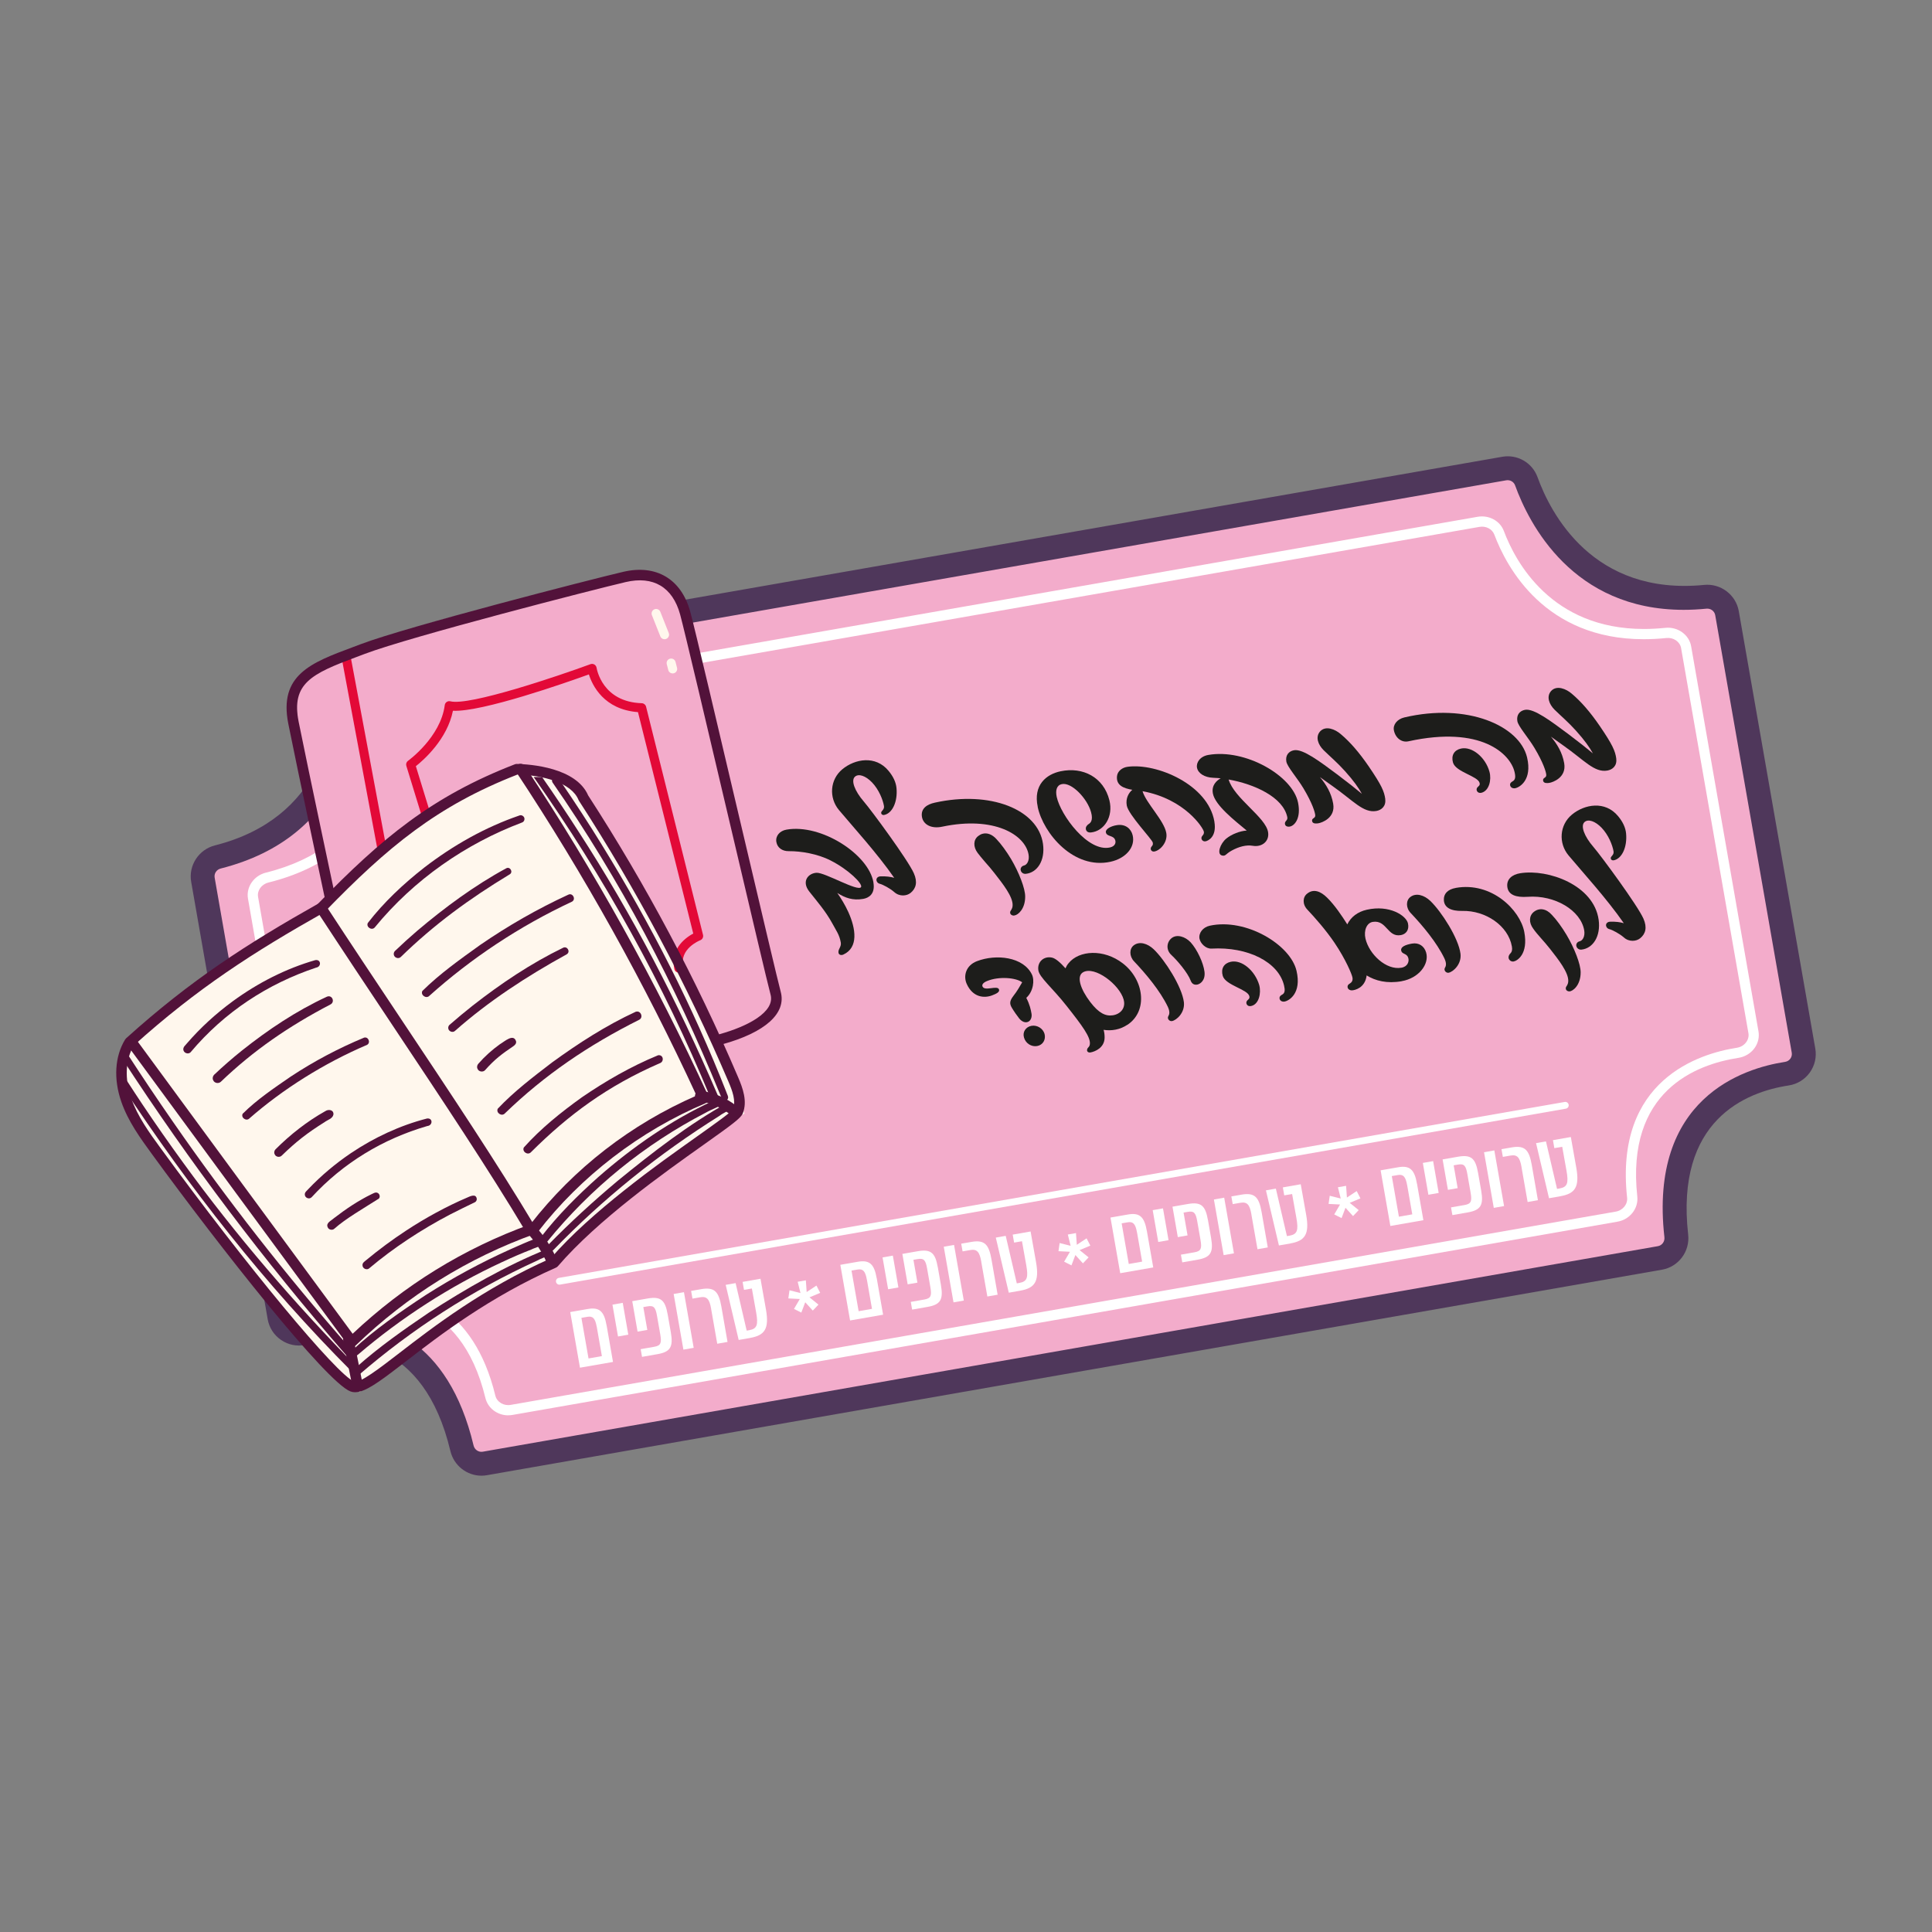 <svg xmlns="http://www.w3.org/2000/svg" id="uuid-50472039-48bc-4525-8809-786d27678d1a" data-name="Layer 2" width="566.93" height="566.93" viewBox="0 0 566.93 566.93"><rect x="0" y="0" width="566.93" height="566.93" fill="#808080" stroke="none"/><g id="uuid-af10740c-63c9-4a03-a6f1-ef77e54d70b2" data-name="Layer 1"><g><rect width="566.93" height="566.93" style="fill: #fff; opacity: 0;"></rect><g><path d="M447.89,141.22c-.96-2.65-3.71-4.22-6.49-3.73l-167.37,29.27-167.37,29.27c-2.78.49-4.84,2.89-4.84,5.71-.01,11.66-3.56,41.02-37.89,49.71-2.98.75-4.9,3.65-4.37,6.68l22.45,128.35c.57,3.23,3.67,5.36,6.89,4.73,11.73-2.31,37.92-3,46.68,33.77.72,3.02,3.64,4.98,6.7,4.45l172.42-30.16,172.42-30.16c3.06-.54,5.14-3.37,4.79-6.46-4.24-37.56,20.63-45.81,32.45-47.61,3.24-.5,5.45-3.55,4.88-6.79l-22.45-128.35c-.53-3.03-3.32-5.1-6.38-4.8-35.25,3.48-48.55-22.94-52.52-33.9Z" style="fill: #f3accb;"></path><path d="M141.28,433.03c-4.25,0-8.08-2.93-9.11-7.22-7.83-32.87-30.05-33.63-42.6-31.15-2.49.49-5.01-.03-7.1-1.46-2.09-1.43-3.48-3.6-3.92-6.09l-22.45-128.35c-.84-4.79,2.22-9.48,6.96-10.68,31.78-8.05,35.24-35.08,35.25-46.33,0-4.52,3.26-8.37,7.74-9.16l334.75-58.55c4.47-.79,8.84,1.73,10.38,5.99h0c3.83,10.58,16.27,34.82,48.88,31.61,4.86-.49,9.33,2.89,10.17,7.68l22.45,128.35c.44,2.5-.14,5-1.61,7.06-1.48,2.06-3.68,3.4-6.19,3.79-12.64,1.93-33.29,10.18-29.5,43.76.56,4.92-2.81,9.45-7.67,10.3l-344.83,60.31c-.54.09-1.07.14-1.6.14ZM98.1,386.81c13.91,0,33.41,6.04,40.87,37.37.29,1.23,1.47,2.02,2.69,1.81l344.83-60.31c1.22-.21,2.06-1.36,1.92-2.62-4.61-40.87,23.22-49.6,35.4-51.46.63-.1,1.19-.43,1.56-.95.37-.51.51-1.14.4-1.77l-22.45-128.35c-.21-1.22-1.33-2.04-2.58-1.92-2.31.23-4.54.34-6.67.34-32.56,0-45.36-25.16-49.48-36.53h0c-.38-1.05-1.47-1.67-2.6-1.48l-334.75,58.55c-1.12.2-1.94,1.15-1.94,2.27-.01,12.88-3.99,43.85-40.53,53.1-1.23.31-1.99,1.46-1.78,2.68l22.45,128.35c.11.63.46,1.17.98,1.53.53.36,1.16.49,1.79.37,2.62-.52,6.04-.98,9.89-.98Z" style="fill: #4f375b;"></path><path d="M439.89,156.37c-.88-2.33-3.44-3.68-6.05-3.22l-157.38,27.53-157.38,27.53c-2.61.46-4.57,2.6-4.6,5.09-.13,10.28-3.76,36.22-36.07,44.24-2.8.7-4.63,3.27-4.17,5.94l19.76,113c.5,2.85,3.39,4.69,6.42,4.1,11.03-2.16,35.62-3.03,43.47,29.32.64,2.66,3.37,4.36,6.24,3.85l162.12-28.36,162.12-28.36c2.88-.5,4.86-3.03,4.56-5.74-3.59-33.09,19.82-40.62,30.94-42.33,3.05-.47,5.15-3.19,4.65-6.04l-19.76-113c-.47-2.67-3.06-4.47-5.93-4.17-33.12,3.42-45.33-19.74-48.94-29.37Z" style="fill: #f3accb;"></path><path d="M149.14,415.32c-3.15,0-5.97-2.06-6.7-5.09-7.33-30.21-29.28-30.64-41.72-28.2-1.9.37-3.89-.03-5.45-1.1-1.47-1.01-2.44-2.5-2.74-4.22l-19.76-113c-.6-3.41,1.73-6.77,5.28-7.65,31.14-7.73,34.8-32.51,34.93-42.81.04-3.21,2.5-5.96,5.84-6.55l314.76-55.05c3.34-.58,6.59,1.17,7.72,4.18h0c3.37,8.98,13.89,28.74,41.1,28.74,2,0,4.09-.11,6.28-.33,3.63-.38,6.97,2,7.57,5.4l19.76,113c.3,1.71-.11,3.45-1.14,4.9-1.1,1.54-2.83,2.59-4.75,2.88-12.52,1.93-33.03,9.78-29.67,40.69.38,3.5-2.17,6.75-5.8,7.38l-324.25,56.71c-.42.07-.84.11-1.26.11ZM109.45,378.17c12.44,0,29.54,5.14,35.9,31.35.46,1.89,2.44,3.1,4.53,2.73l324.25-56.71c2.08-.36,3.54-2.17,3.33-4.1-3.76-34.63,21.27-42.29,32.2-43.98,1.13-.17,2.14-.78,2.77-1.67.56-.78.79-1.72.63-2.63l-19.76-113c-.33-1.86-2.22-3.16-4.3-2.94-2.32.24-4.55.35-6.68.35-29,0-40.22-21.1-43.82-30.69h0c-.62-1.65-2.47-2.61-4.39-2.27l-314.76,55.05c-1.92.34-3.34,1.86-3.36,3.63-.14,10.99-4.04,37.45-37.21,45.68-2.04.5-3.38,2.36-3.05,4.22l19.76,113c.16.91.69,1.71,1.48,2.26.9.62,2.05.84,3.18.62,2.45-.48,5.68-.92,9.31-.92Z" style="fill: #fff;"></path><g><path d="M153.33,226.04l15.01,3.84c20.75,29.99,37.64,62.64,50.14,96.9-22.14,10.15-41.51,25.77-56.06,45.06-20.27,9.43-39.61,21.83-56.9,36.64-22.42-21.01-39.42-43.42-56.31-65.72-4.13-5.45-8.31-10.98-10.92-17.31-2.62-6.32-3.54-13.63-1.04-19.99,17-14.75,36.07-27.67,57.22-38.29,14.54-18.82,34.37-33.52,58.86-41.13h0Z" style="fill: #fff7ed;"></path><path d="M92.56,281.73c-8.72,2.5-16.94,6.73-24.26,12.08-4.9,3.6-9.44,7.72-13.42,12.33-.41.54-1.08.99-1.09,1.73-.03,1.08,1.42,1.68,2.16.88,9.93-11.82,22.66-20.09,36.82-24.81,1.6-.26,1.46-2.47-.21-2.2Z" style="fill: #52123a;"></path><path d="M95.91,292.48c-8.97,4.15-17.27,9.7-24.99,15.85-2.79,2.24-5.5,4.6-8.1,7.06-.38.4-.54,1.05-.28,1.55.33.93,1.66,1.15,2.32.44,9.53-9.13,19.86-16.23,32.03-22.59,1.54-.7.6-3-.98-2.31h0Z" style="fill: #52123a;"></path><path d="M106.83,304.49c-7.51,3.12-14.75,6.95-21.54,11.44-4.86,3.35-9.92,6.74-14.09,10.9-.56,1.19,1.13,2.31,2.02,1.33,9.73-8.51,21.79-16.13,34.5-21.56,1.13-.64.36-2.49-.9-2.11h0Z" style="fill: #52123a;"></path><path d="M95.42,326.08c-5.36,3.01-10.24,6.85-14.58,11.19-.35.36-.49.95-.25,1.41.29.84,1.51,1.05,2.11.4,4.2-4.09,7.54-6.67,12.57-9.82.87-.65,2.33-1,2.57-2.19.16-1.4-1.46-1.68-2.41-.99h0Z" style="fill: #52123a;"></path><path d="M125.29,328.22c-7.94,2.04-15.49,5.58-22.29,10.14-4.54,3.07-8.76,6.61-12.54,10.58-.4.48-1.03.87-1.02,1.55-.02,1.01,1.32,1.57,2.01.82,9.22-10.03,20.92-17.11,33.91-20.88,1.69-.16,1.7-2.45-.08-2.21h0Z" style="fill: #52123a;"></path><path d="M110.61,349.97c-.56-.15-1.06.23-1.56.44-3.95,1.92-7.62,4.41-11.1,7.09-.75.7-2.36,1.35-1.8,2.6.29.82,1.47,1.02,2.04.39,3.19-2.86,8.58-5.96,13-8.78.51-.59.14-1.58-.59-1.74h0Z" style="fill: #52123a;"></path><path d="M137.02,351.45c-5.82,2.47-12.25,5.97-17.8,9.63-4.11,2.69-8.05,5.62-11.82,8.74-.45.38-1.06.75-1.03,1.42-.03,1.05,1.37,1.63,2.08.85,6.92-5.84,15.21-11.32,23.71-15.75,2.39-1.24,4.81-2.39,7.23-3.57.32-.19.51-.54.52-.91-.19-1.85-2.24-.67-2.89-.41h0Z" style="fill: #52123a;"></path><path d="M152.52,239.26c-10.13,3.46-19.58,8.81-28.05,15.34-6.08,4.76-11.82,10.13-16.54,16.24-.56,1.18,1.13,2.31,2.02,1.33,11.52-14.09,26.76-24.57,43.02-30.73h0s.1-.04.13-.05c.41-.11.76-.49.79-.92.14-.74-.66-1.43-1.38-1.21h0Z" style="fill: #52123a;"></path><path d="M148.5,254.82c-9.32,5.07-17.93,11.43-26.02,18.27-2.25,1.93-4.45,3.92-6.59,5.97-.22.23-.35.54-.35.86-.03,1.06,1.38,1.65,2.11.86,9.73-9.5,20.19-17.12,31.9-24.2,1.15-.66.09-2.45-1.04-1.76h0Z" style="fill: #52123a;"></path><path d="M166.67,262.58c-8.99,4.15-17.61,9.09-25.76,14.7-5.85,4.2-11.88,8.46-16.98,13.52-.59,1.23,1.18,2.4,2.1,1.38,12.18-10.92,26.29-20.34,41.82-27.6,1.3-.74.11-2.79-1.18-1.99h0Z" style="fill: #52123a;"></path><path d="M165.24,278.11c-9.48,4.6-18.29,10.53-26.59,17.02-2.3,1.82-4.56,3.7-6.78,5.64-.21.22-.34.52-.34.84-.03,1.03,1.35,1.6,2.05.84,9.77-8.64,20.96-15.94,32.72-22.42,1.19-.72.18-2.53-1.08-1.91h0Z" style="fill: #52123a;"></path><path d="M146.72,306.4c-2.32,1.66-4.46,3.57-6.33,5.72-.37.38-.52,1-.27,1.49.31.89,1.6,1.11,2.22.42,2.85-3.21,4.9-4.73,8.25-7,.49-.32.98-.82.85-1.45-.73-2.43-3.47.1-4.73.83h0Z" style="fill: #52123a;"></path><path d="M186.61,296.86c-8.73,4.02-16.87,9.28-24.63,14.92-5.51,4.23-11.17,8.51-15.92,13.56-.58,1.22,1.17,2.38,2.09,1.38,11.63-11.26,24.56-20.04,39.46-27.5,1.26-.71.4-2.77-1-2.34Z" style="fill: #52123a;"></path><path d="M193.06,309.68c-7.86,3.23-15.31,7.52-22.32,12.32-6.08,4.36-12.06,9.15-17.03,14.72-.59,1.23,1.17,2.4,2.1,1.38,11.1-11.06,22.5-19.44,37.74-26.08,1.48-.46,1.12-2.68-.5-2.35h0Z" style="fill: #52123a;"></path><path d="M176.66,247.99c-3.84-6.25-7.84-12.38-11.98-18.44-.84-.38-1.7-.69-2.59-.94-.14.28-.17.61.04.99,19.75,28.48,36.01,59.29,49.1,91.36.2.36.31.79.48,1.17-.12-.05-.25-.08-.39-.08-.15.07-.31.15-.46.22-.04-.49-.27-1.04-.51-1.5-11.46-26.66-24.84-52.51-40.65-76.86-3.43-5.35-6.97-10.63-10.6-15.84-.83-.07-1.66-.09-2.5-.05,20.57,29.22,38.1,60.68,51.72,93.73.22.44.35,1.03.67,1.4-12.12,5.64-23.32,13.39-33.36,22.19-6.09,5.41-11.92,11.22-16.89,17.67-.56.04-1.14.33-1.66.47-2.5.95-4.93,2.06-7.37,3.14-8.55,3.84-16.81,8.33-24.72,13.36-7.52,4.95-15.08,10.16-21.65,16.29-.02.04-.02.09-.04.14-.22-.51-.73-.88-1.04-1.33-18.37-20.94-35.58-42.92-51.45-65.82-4.55-6.55-9-13.17-13.34-19.87-.63-1.11-2.45-.1-1.75,1.04,19.86,30.55,41.87,59.71,65.81,87.18.57.6,1.61.27,1.84-.47.32.6,1.2.91,1.76.3,12.61-10.78,26.89-19.99,42.11-27.05,3.43-1.59,5.53-2.5,8.72-3.75.88-.48,3.18-1,3.88-1.92.25-.01.51-.12.71-.34,12.84-15.78,28.58-28.56,46.61-37.91,1.63-.95,3.55-1.51,5.05-2.62.24-.29.27-.64.17-.96.51.18,1.13-.09,1.26-.64.13-.59-.31-1.14-.46-1.7-9.91-25.26-22.3-49.51-36.53-72.57h0Z" style="fill: #52123a;"></path><path d="M185.67,170.01l-44.93,9.16c-14.34,2.92-29.68,8.31-42.6,15.18-4.99,2.66-9.26,3.96-10.67,9.43-.82,3.19-.27,6.55.28,9.81,2.85,16.73,5.69,33.46,8.54,50.19,12.76-13.16,26.88-24.22,42.5-32.52,4.65-2.47,9.56-4.73,14.79-5.3.93-.1,1.87-.12,2.82-.1-.15.09-.26.22-.35.36.58-.05,1.17-.04,1.76-.04,0,0-.01-.01-.02-.02-.07-.12-.15-.2-.24-.27,1.24.09,2.49.32,3.73.62,1.8.36,3.55.97,5.17,1.84.08.04.14.11.2.16.86.45,1.7.94,2.5,1.51,15.07,23.97,28.34,49.06,39.94,75.32,3.58-.59,7.22-1.2,10.51-2.74,3.29-1.54,6.25-4.16,7.36-7.62,1.09-3.4.28-7.09-.53-10.57-4.23-18.14-8.45-36.28-12.67-54.42-3.27-14.04-7.62-26.12-10.93-43.04-2.5-12.81-6.97-19.05-17.15-16.97h0Z" style="fill: #f3accb;"></path><path d="M112.34,249.85l-.11.03c-.72.14-1.41-.34-1.55-1.06l-10.4-55.66c-.14-.72.34-1.39,1.06-1.55.72-.14,1.41.34,1.55,1.06l10.4,55.66c.12.68-.29,1.34-.95,1.52h0Z" style="fill: #e30937;"></path><path d="M199.54,285.36h-.04c-.71.18-1.43-.25-1.6-.97-1.29-5.34,2.6-8.91,5.53-10.44l-16.22-64.98c-10.03-.76-13.4-7.87-14.41-11.07-6.72,2.43-31.34,11.09-39.89,10.67-1.67,8.35-8.54,14.41-10.88,16.26l4.07,13.25c.21.7-.18,1.44-.88,1.65-.67.25-1.44-.18-1.65-.88l-4.34-14.13c-.17-.55.04-1.14.5-1.47.09-.06,9.56-6.89,10.78-16.34.05-.38.25-.71.57-.93s.7-.28,1.08-.19c5.54,1.42,31.57-7.39,41.12-10.9.38-.13.79-.1,1.14.11.34.21.57.55.64.94.07.4,1.68,10.05,13.27,10.41.59.02,1.1.43,1.25,1l16.72,66.99c.16.64-.18,1.31-.8,1.56-.26.1-6.26,2.55-4.98,7.83.15.69-.26,1.4-.95,1.59h0Z" style="fill: #e30937;"></path><path d="M213.75,323.45c-11.59,6.41-22.26,14.7-32.53,23.08-7.09,5.94-13.92,12.19-20.38,18.8-.38.38-.36.84-.15,1.21-.04,0-.05-.03-.09-.03-12.14,4.88-23.81,11.6-34.87,18.75-7.23,4.91-14.53,10.01-21.04,15.83-18.37-18.72-35.52-38.66-50.93-59.89-4.12-5.66-8.14-11.4-12.03-17.22-1.45-2.18-2.89-4.36-4.3-6.55-.14-.23-.35-.39-.6-.46-.83-.24-1.59.74-1.12,1.48,19.76,30.03,42.11,58.58,67.52,84.02-.39,1.06,1.09,2.04,1.9,1.15,15.63-13.54,33.34-24.96,52.29-33.61,1.27-.72,2.79-1.12,3.95-1.96.24-.28.24-.63.1-.94.3.06.62,0,.9-.29,14.63-15.13,30.96-28.25,48.79-39.41,1.06-.86,2.99-1.47,3.63-2.63.18-.64-.36-1.33-1.03-1.32h0Z" style="fill: #52123a;"></path><path d="M105.66,408.33c-1.06.29-2,.29-2.83-.03-7.15-2.75-38.31-42.3-58.15-69.51-3.47-4.76-7.07-9.69-9.08-15.48-2.32-6.66-1.92-13.33,1.12-18.28.08-.12.17-.24.28-.34,18.92-17.08,35.59-27.79,56.31-39.48,18.7-19.28,33.48-31.53,57.78-40.94.19-.07.39-.11.6-.1,4.02.1,17.36,1.06,20.9,9.24,16.96,26.19,31.77,54.02,44.01,82.71,1.4,3.27,2.77,7.06,1.36,10.61-.55,1.38-3.19,3.3-11.46,9.17-11.65,8.26-31.12,22.08-42.79,35.66-.15.18-.34.31-.55.41-19.56,8.62-34.29,19.98-44.03,27.5-6.24,4.81-10.41,8.02-13.46,8.86h0ZM39.23,306.83c-2.44,4.14-2.7,9.76-.72,15.46,1.87,5.36,5.32,10.1,8.66,14.68,25.17,34.51,51.69,66.49,56.76,68.45,1.6.61,7.54-3.97,13.28-8.4,9.81-7.57,24.61-18.98,44.36-27.74,11.94-13.78,31.44-27.61,43.12-35.9,4.78-3.39,9.7-6.89,10.4-7.86.93-2.45-.16-5.39-1.36-8.19-12.2-28.57-26.95-56.28-43.84-82.35-.05-.08-.1-.16-.13-.25-2.13-5.16-10.57-7.23-17.87-7.46-23.67,9.22-38.15,21.28-56.55,40.25-.1.1-.22.2-.35.27-20.55,11.6-37.07,22.18-55.77,39.03h0Z" style="fill: #52123a;"></path><path d="M103.69,395.19c-.17.05-.36.06-.54.05-.44-.03-.85-.26-1.11-.62-22.41-30.38-43.85-59.56-64.59-87.79-.5-.69-.35-1.65.33-2.16.69-.5,1.65-.35,2.16.33,20.41,27.79,41.51,56.51,63.54,86.38,15.13-14.27,32.67-25.08,52.17-32.12,12.73-16.39,29.54-29.41,48.74-37.76-15.16-32.86-32.96-64.8-52.92-94.98-.47-.71-.28-1.67.44-2.14s1.67-.28,2.14.44c20.34,30.75,38.45,63.33,53.82,96.84.18.38.19.82.04,1.21s-.46.7-.84.86c-19.17,8.05-36.66,21.46-49.24,37.78-.18.23-.43.41-.7.51-19.81,7.09-37.56,18.13-52.77,32.81-.19.17-.42.3-.67.37h0Z" style="fill: #52123a;"></path><path d="M105.2,407.38l-.11.03c-.83.17-1.65-.38-1.82-1.21l-2.56-12.9c-.17-.83.38-1.64,1.21-1.82.83-.17,1.65.38,1.82,1.21l2.56,12.9c.16.8-.33,1.57-1.1,1.79h0Z" style="fill: #52123a;"></path><path d="M215.62,327.29c-.46.13-.97.04-1.37-.27-2.6-2.06-5.71-3.39-8.99-3.87-.85-.12-1.43-.91-1.31-1.76.13-.84.91-1.43,1.76-1.31,3.82.55,7.44,2.11,10.47,4.5.67.53.78,1.51.25,2.18-.22.27-.5.45-.81.53h0Z" style="fill: #52123a;"></path><path d="M162.32,371.51c-.73.2-1.52-.16-1.83-.88-1.41-3.25-3.35-6.21-5.77-8.79-.58-.62-.55-1.6.07-2.18.63-.58,1.6-.55,2.18.07,2.67,2.85,4.81,6.11,6.36,9.68.34.79-.02,1.69-.8,2.04-.07.03-.13.05-.2.06h0Z" style="fill: #52123a;"></path><path d="M155.93,361.95c-.66.18-1.37-.09-1.74-.69-10.68-17.89-24.45-38.54-39.02-60.41-7.26-10.89-14.77-22.17-22.21-33.55-.46-.72-.27-1.68.45-2.14s1.68-.27,2.14.45c7.43,11.38,14.94,22.63,22.2,33.53,14.6,21.9,28.38,42.59,39.1,60.54.44.73.2,1.69-.53,2.12-.12.07-.25.12-.38.16h0Z" style="fill: #52123a;"></path><path d="M211.91,306.47c-.83.23-1.67-.25-1.9-1.08s.25-1.67,1.08-1.9c8.19-2.26,16.44-6.51,15.02-11.66-.78-2.82-6-25.02-11.53-48.53-6.44-27.4-13.76-58.46-15.01-63.02-2.2-8-7.86-11.36-15.95-9.48-9.3,2.17-63.09,15.98-76.53,21.06-.86.33-1.72.65-2.55.96-13.01,4.86-19.16,7.69-16.9,18.99,2.77,13.82,10.65,50.83,10.72,51.2.17.83-.36,1.66-1.19,1.83s-1.65-.35-1.83-1.19c-.08-.37-7.96-37.39-10.73-51.23-2.88-14.39,6.71-17.96,18.85-22.49.83-.31,1.67-.62,2.53-.95,13.56-5.13,67.58-19.01,76.92-21.19,9.66-2.25,17,2.12,19.63,11.67,1.27,4.61,8.27,34.36,15.04,63.13,5.53,23.47,10.75,45.65,11.51,48.41,1.74,6.34-4.52,11.97-17.18,15.46h0Z" style="fill: #52123a;"></path><path d="M195.35,187.53c-.64.18-1.33-.16-1.58-.79l-2.47-6.22c-.27-.68.06-1.45.74-1.73.69-.27,1.45.06,1.73.74l2.47,6.22c.27.68-.06,1.45-.74,1.73-.05.01-.09.03-.14.05h0Z" style="fill: #fff7ed;"></path><path d="M197.74,197.57h-.03c-.71.18-1.43-.24-1.61-.95l-.44-1.73c-.18-.7.24-1.41.93-1.6h.03c.71-.18,1.43.24,1.61.95l.44,1.73c.18.7-.24,1.41-.93,1.6h0Z" style="fill: #fff7ed;"></path></g><g><path d="M178.01,388.95l1.87,10.7-9.69,1.69-2.86-16.33,5.17-.9c3.43-.6,4.79.73,5.5,4.84ZM175.11,389.38c-.45-2.56-1.16-3.25-2.76-2.97l-1.74.3,2.09,11.92,3.92-.69-1.5-8.57Z" style="fill: #fff;"></path><path d="M181.35,392.18l-1.63-9.34,3.02-.53,1.63,9.34-3.02.53Z" style="fill: #fff;"></path><path d="M195.93,385.71l.92,5.25c.74,4.25-.09,5.74-3.93,6.41l-4.52.79-.4-2.26,4-.7c1.93-.34,2.18-1.14,1.75-3.62l-.95-5.42c-.43-2.48-.92-3.15-2.79-2.82l-1.23.21,1.17,6.7-2.86.5-1.56-8.93,4.52-.79c3.84-.67,5.13.45,5.87,4.67Z" style="fill: #fff;"></path><path d="M200.54,396.04l-2.86-16.33,3.02-.53,2.86,16.33-3.02.53Z" style="fill: #fff;"></path><path d="M208.69,384.09c-.5-2.89-1.27-3.76-3.26-3.41l-2.23.39-.4-2.26,2.99-.52c3.95-.69,5.13.81,5.9,5.17l1.8,10.32-3.02.53-1.79-10.21Z" style="fill: #fff;"></path><path d="M220.14,392.61l-3.38.59-3.81-16.17,2.91-.51,3.25,13.94.71-.12c2.37-.41,2.7-1.59,2.07-5.19l-1.26-7.05-2.31.4-.41-2.34,5.25-.92,1.61,9.06c.98,5.61-.36,7.55-4.64,8.3Z" style="fill: #fff;"></path><path d="M237.52,380.68l2.65,2.15-1.66,1.75-2.22-2.44-1.15,3.03-2.15-1.08,1.71-2.91-3.37-.17.34-2.39,3.23.81-.83-3.31,2.4-.42.24,3.44,2.87-1.9,1.1,2.14-3.14,1.31Z" style="fill: #fff;"></path><path d="M257.27,375.09l1.87,10.7-9.69,1.69-2.86-16.33,5.17-.9c3.43-.6,4.79.73,5.5,4.84ZM254.37,375.51c-.45-2.56-1.16-3.25-2.76-2.97l-1.74.3,2.09,11.92,3.92-.69-1.5-8.57Z" style="fill: #fff;"></path><path d="M260.61,378.32l-1.63-9.34,3.02-.53,1.63,9.34-3.02.53Z" style="fill: #fff;"></path><path d="M275.19,371.84l.92,5.25c.74,4.25-.09,5.74-3.93,6.41l-4.52.79-.4-2.26,4-.7c1.93-.34,2.18-1.14,1.75-3.62l-.95-5.42c-.43-2.48-.92-3.15-2.79-2.82l-1.23.21,1.17,6.7-2.86.5-1.56-8.93,4.52-.79c3.84-.67,5.13.45,5.87,4.67Z" style="fill: #fff;"></path><path d="M279.8,382.17l-2.86-16.33,3.02-.53,2.86,16.33-3.02.53Z" style="fill: #fff;"></path><path d="M287.95,370.23c-.5-2.89-1.27-3.76-3.26-3.41l-2.23.39-.4-2.26,2.99-.52c3.95-.69,5.13.81,5.9,5.17l1.8,10.32-3.02.53-1.79-10.21Z" style="fill: #fff;"></path><path d="M299.4,378.74l-3.38.59-3.81-16.17,2.91-.51,3.25,13.94.71-.12c2.37-.41,2.7-1.59,2.07-5.19l-1.26-7.05-2.31.4-.41-2.34,5.25-.92,1.61,9.06c.98,5.61-.36,7.55-4.64,8.3Z" style="fill: #fff;"></path><path d="M316.79,366.82l2.65,2.15-1.66,1.75-2.22-2.44-1.15,3.03-2.15-1.08,1.71-2.91-3.37-.17.34-2.39,3.23.81-.83-3.31,2.4-.42.24,3.44,2.87-1.9,1.1,2.14-3.14,1.31Z" style="fill: #fff;"></path><path d="M336.54,361.22l1.87,10.7-9.69,1.69-2.86-16.33,5.17-.9c3.43-.6,4.79.73,5.5,4.84ZM333.64,361.65c-.45-2.56-1.16-3.25-2.76-2.97l-1.74.3,2.09,11.92,3.92-.69-1.5-8.57Z" style="fill: #fff;"></path><path d="M339.88,364.45l-1.63-9.34,3.02-.53,1.63,9.34-3.02.53Z" style="fill: #fff;"></path><path d="M354.46,357.98l.92,5.25c.74,4.25-.09,5.74-3.93,6.41l-4.52.79-.4-2.26,4-.7c1.93-.34,2.18-1.14,1.75-3.62l-.95-5.42c-.43-2.48-.92-3.15-2.79-2.82l-1.23.21,1.17,6.7-2.86.5-1.56-8.93,4.52-.79c3.84-.67,5.13.45,5.87,4.67Z" style="fill: #fff;"></path><path d="M359.07,368.31l-2.86-16.33,3.02-.53,2.86,16.33-3.02.53Z" style="fill: #fff;"></path><path d="M367.22,356.36c-.5-2.89-1.27-3.76-3.26-3.41l-2.23.39-.4-2.26,2.99-.52c3.95-.69,5.13.81,5.9,5.17l1.8,10.32-3.02.53-1.79-10.21Z" style="fill: #fff;"></path><path d="M378.67,364.88l-3.38.59-3.81-16.17,2.91-.51,3.25,13.94.71-.12c2.37-.41,2.7-1.59,2.07-5.19l-1.26-7.05-2.31.4-.41-2.34,5.25-.92,1.61,9.06c.98,5.61-.36,7.55-4.64,8.3Z" style="fill: #fff;"></path><path d="M396.05,352.95l2.65,2.15-1.66,1.75-2.22-2.44-1.15,3.03-2.15-1.08,1.71-2.91-3.37-.17.34-2.39,3.23.81-.83-3.31,2.4-.42.24,3.44,2.87-1.9,1.1,2.14-3.14,1.31Z" style="fill: #fff;"></path><path d="M415.81,347.36l1.87,10.7-9.69,1.69-2.86-16.33,5.17-.9c3.43-.6,4.79.73,5.5,4.84ZM412.91,347.78c-.45-2.56-1.16-3.25-2.76-2.97l-1.74.3,2.09,11.92,3.92-.69-1.5-8.57Z" style="fill: #fff;"></path><path d="M419.15,350.59l-1.63-9.34,3.02-.53,1.63,9.34-3.02.53Z" style="fill: #fff;"></path><path d="M433.72,344.11l.92,5.25c.74,4.25-.09,5.74-3.93,6.41l-4.52.79-.4-2.26,4-.7c1.93-.34,2.18-1.14,1.75-3.62l-.95-5.42c-.43-2.48-.92-3.15-2.79-2.82l-1.23.21,1.17,6.7-2.86.5-1.56-8.93,4.52-.79c3.84-.67,5.13.45,5.87,4.67Z" style="fill: #fff;"></path><path d="M438.34,354.44l-2.86-16.33,3.02-.53,2.86,16.33-3.02.53Z" style="fill: #fff;"></path><path d="M446.49,342.5c-.5-2.89-1.27-3.76-3.26-3.41l-2.23.39-.4-2.26,2.99-.52c3.95-.69,5.13.81,5.9,5.17l1.8,10.32-3.02.53-1.79-10.21Z" style="fill: #fff;"></path><path d="M457.93,351.02l-3.38.59-3.81-16.17,2.91-.51,3.25,13.94.71-.12c2.37-.41,2.7-1.59,2.07-5.19l-1.26-7.05-2.31.4-.41-2.34,5.25-.92,1.61,9.06c.98,5.61-.36,7.55-4.64,8.3Z" style="fill: #fff;"></path><path d="M459.5,325.33l-295.18,51.63c-.54.1-1.06-.27-1.16-.81s.27-1.06.81-1.16l295.18-51.63c.54-.1,1.06.27,1.16.81s-.27,1.06-.81,1.16Z" style="fill: #fff;"></path></g><g><path d="M256.29,258.92c.62,3.54-1.5,4.59-2.98,4.85-3.06.54-5.32-.29-7.61-1.74,1.09,1.57,2.29,3.52,3.24,5.61,2.22,4.93,3,10.43-1.47,12.47-.62.29-1.47.12-1.44-.78.01-.95.9-1.55.69-2.78-.4-2.27-1.32-3.42-2.52-5.65-1.93-3.54-4.57-6.55-6.72-9.28-2.38-3.05-.26-5.36,2.1-5.51,2.45-.16,12.21,5.66,13.09,4.2.55-.95-3.65-5.13-8.94-7.81-3.81-1.95-8.69-2.76-12.24-2.73-1.98.03-3.38-1.03-3.67-2.69-.31-1.75.96-3.28,2.97-3.63,10.19-1.78,24.08,7.24,25.51,15.46Z" style="fill: #1d1d1b;"></path><path d="M267.19,262.02c-1.1.91-3.22,1.15-4.78-.25-1.23-1.09-3.36-2.21-4.21-2.42-.66-.16-1.02-.68-1.02-1.17.02-.63.55-1,1.22-1.02,1.61-.06,2.95.12,4,.43-4.95-7.16-12.37-15.28-16.24-19.92-2.97-3.58-2.64-8.91,1.02-11.94,3.66-3.03,9.73-4.18,13.56.47,1.37,1.65,2.16,3.32,2.33,5.05.38,3.99-1.22,7.47-3.67,7.9-.35.06-.79-.13-.83-.62-.05-.58,1.02-.9.82-2.04-.31-1.79-1.47-4.79-3.51-6.91-1.87-1.93-3.93-2.65-5.02-1.65-1.2,1.11-.08,4.16,2.63,7.29,2.2,2.54,13.02,17.24,14.68,21.05,1.13,2.6.64,4.44-.98,5.76Z" style="fill: #1d1d1b;"></path><path d="M306.06,247.65c.67,4.89-1.68,8.41-5.05,8.77-.71.08-1.38-.39-1.5-1.09-.11-.61.29-1.18.94-1.34.96-.21,1.68-1.51,1.37-3.26-1.02-5.82-10.14-11.34-25.32-8.15-3.3.71-5.62-.68-5.97-2.92-.37-2.37,1.44-3.63,3.79-4.13,16.23-3.6,30.32,1.96,31.74,12.12ZM296.69,252.08c2.3,3.88,4.17,8.65,4.14,11.04,0,3.61-2.08,5.37-3.14,5.51l-.22.04c-.68-.02-1.16-.47-1.04-1.08.1-.47.64-.74.71-1.84.18-2.6-3-6.55-5.32-9.53-.88-1.15-1.84-2.25-2.74-3.26-.46-.55-.91-1.1-1.36-1.61-.29-.4-.58-.76-.87-1.11-1.3-1.76-1.25-3.79.18-4.9.4-.29.8-.55,1.28-.67,1.33-.37,2.82.14,4.11,1.58,1.33,1.39,2.93,3.59,4.27,5.83Z" style="fill: #1d1d1b;"></path><path d="M304.52,236.78c-1.39-6.43,2.51-9.59,6.73-10.46,6.48-1.36,12.61,1.72,14.3,8.54,1.19,4.75-1.49,9.01-5.43,9.42-.66.07-1.29-.18-1.46-.87-.17-.69.28-1.27.84-1.63.41-.25,1.37-.96.65-3.5-1.1-3.96-5.68-8.79-8.56-8.19-1.48.3-1.94,1.78-1.5,3.78,1.17,5.38,9.2,16.29,15.66,14.8,1.65-.38,1.87-1.68,1.31-2.53-.68-1.05-2.41-.66-2.56-1.99-.09-.8,1.36-1.77,3.38-2.04,2.29-.31,4,.97,4.49,3,.85,3.55-2.1,6.81-6.53,7.77-10.73,2.33-19.65-8.24-21.34-16.1Z" style="fill: #1d1d1b;"></path><path d="M356.34,241.06c.81,4.64-1.98,5.71-2.59,5.82-.92.16-1.59-.85-.95-1.59.26-.32.57-.6.46-1.25-.19-1.09-5.55-9.58-17.99-11.87,1.01,3.47,6.33,8.59,6.97,12.26.47,2.67-1.76,5.13-3.51,5.44-.79.14-1.38-.66-.87-1.38.22-.31.55-.46.41-1.24-.17-.96-7.15-8.17-7.63-10.88-.38-2.14.6-3.76,1.63-4.61-2.51-.42-4.82-1.28-4.49-4.04.16-1.42,1.5-2.52,3.17-2.72,8.46-1.12,23.54,5.21,25.4,16.07Z" style="fill: #1d1d1b;"></path><path d="M378.5,242.55c-.79.14-1.29-.18-1.41-.61-.28-1.08.9-1.06.65-2.19-1.25-5.87-9.67-9.67-17.21-11.01,1.64,5.53,10.91,11.08,11.58,15.46.42,2.63-1.75,4.45-4.49,3.99-1.95-.33-4.1.27-6.16,1.39-1.85,1-1.77,1.75-2.9,1.45-1.56-.4-.52-3.47,1.29-4.96,1.54-1.26,3.98-2.23,5.99-2.35-3.54-2.94-9.22-7.36-9.92-10.84-.49-2.53,1.17-3.86,2.28-4.5-.78-.04-1.51-.14-2.24-.15-2.5-.1-4.38-1.31-4.7-2.92-.31-1.52.86-3.35,3.31-3.78,10.85-1.9,24.73,6.09,26.33,13.97.93,4.53-.97,6.8-2.42,7.05Z" style="fill: #1d1d1b;"></path><path d="M406.48,234.5c.28,2.11-1.15,3.22-2.59,3.47-3.85.67-6.7-2.98-13.02-7.41l-3.55-2.53c1.82,2.16,3.34,4.64,3.89,7.79.74,4.24-3.39,5.6-4.31,5.76-.57.1-1.63.2-1.85-.53-.28-1.08.99-.8.9-1.83-.06-.85-.84-3.5-3.45-7.87-1.91-3.18-4.76-6.33-5.03-7.87-.31-1.79.64-3.04,2.26-3.33,2.62-.46,7.67,3.39,12.59,7.04,3.11,2.34,5.63,4.33,7.32,5.75-1.04-1.85-2.37-3.78-5-6.7-2.24-2.49-4.3-4.21-6.25-6.12-1.58-1.57-2.48-3.85-1.01-5.5,1.63-1.77,4.4-.63,6.04.79,2.75,2.31,5.4,5.37,8.19,9.43,3.82,5.6,4.59,7.4,4.89,9.65Z" style="fill: #1d1d1b;"></path><path d="M443.15,230.52c-.15-.6.23-.99.73-1.25.82-.46.89-1.33.55-2.76-1.24-5.28-9.78-13.66-31.14-8.98-2,.44-3.83-1-4.26-3.22-.33-1.65.96-3.28,3.04-3.78,18.48-4.36,33.83,2.42,36.04,11.73,1.57,6.67-2.24,8.82-3.51,9.04-.7.12-1.3-.22-1.44-.78ZM433.55,231.03c.34-.38.81-.55.63-1.28-.49-2.03-7-3.19-7.81-5.98-.59-2.1.35-3.67,2.35-4.11,3.26-.71,7.22,2.61,8.36,6.83.64,2.37-.11,5.56-2.35,6.14-1.25.31-1.79-.95-1.18-1.6Z" style="fill: #1d1d1b;"></path><path d="M474.27,222.64c.28,2.12-1.15,3.22-2.59,3.47-3.85.67-6.7-2.98-13.02-7.41l-3.55-2.53c1.82,2.16,3.34,4.65,3.89,7.79.74,4.24-3.39,5.6-4.31,5.76-.57.1-1.63.2-1.85-.53-.28-1.08.99-.8.9-1.83-.06-.85-.84-3.5-3.45-7.87-1.91-3.18-4.76-6.33-5.03-7.87-.31-1.79.64-3.04,2.26-3.33,2.62-.46,7.67,3.39,12.59,7.04,3.11,2.34,5.63,4.33,7.32,5.75-1.04-1.85-2.37-3.78-5-6.7-2.24-2.49-4.3-4.21-6.25-6.12-1.58-1.57-2.48-3.85-1.01-5.5,1.63-1.77,4.4-.63,6.04.79,2.75,2.31,5.4,5.37,8.19,9.43,3.82,5.6,4.58,7.4,4.89,9.65Z" style="fill: #1d1d1b;"></path><path d="M299.11,298.9c-.58-.71-1.59-2.16-2.17-3.14-.7-1.18-.75-1.99.46-3.55,1-1.26,1.93-2.86,2.55-3.96-1.77-1.36-6.81-1.83-10.34-.36-1.09.46-1.53,1.03-1.3,1.58.63,1.51,4.38-.45,4.84.87.27.76-.73,1.25-2.04,1.75-2.2.83-5.6.71-7.44-3.39-1.03-2.3-.27-5.41,3.03-6.66,5.66-2.16,13.58-1.25,16.1,3.9.83,1.66.46,4.97-1.64,6.87,1.02,1.98,1.32,3.42,1.53,4.65.16.92-.16,1.92-.86,2.31-.9.52-1.98.03-2.72-.88ZM304.35,306.95c-1.71.3-3.39-.8-3.86-2.48-.51-1.62.53-3.16,2.19-3.45s3.38.76,3.84,2.39c.43,1.68-.51,3.25-2.18,3.54Z" style="fill: #1d1d1b;"></path><path d="M330.84,300.7c-2.22,1.47-4.68,1.86-7,1.5.22.73.3,1.48.3,2.25-.01,3.02-2.83,4.15-4.15,4.38-.7.12-1.19-.33-.94-1.01.18-.53.71-.58.77-1.53.14-2.05-2.17-5.21-6.8-11.07-4.23-5.39-8.05-8.42-8.33-10.53-.35-2.51,1.7-4.22,4.04-3.68,1.03.23,2.41,1.43,3.93,3.14.22-.54.5-1.03.91-1.51,3.04-3.78,10.3-4.28,15.92.06,6.2,4.78,7.48,13.93,1.35,18.02ZM329.73,293.32c-1.23-4.43-8.5-9.96-11.91-8.02-2.01,1.16-.81,4.92,2.11,8.74,2.52,3.3,4.52,4.21,6.63,3.89,2.19-.34,3.87-2.08,3.16-4.61Z" style="fill: #1d1d1b;"></path><path d="M342.81,298.24c.32-.51.59-1.28-.13-2.82-2.26-4.7-6.42-9.65-9.9-13.32-1.43-1.51-1.42-3.72-.06-4.72,1.63-1.23,4-.56,5.84,1.19,3.25,3.13,8.26,10.91,8.84,15.49.37,3.14-2.22,5.35-3.49,5.57-.74.13-1.47-.69-1.1-1.38Z" style="fill: #1d1d1b;"></path><path d="M349.4,287.76c-.85-2.29-3.92-5.9-5.59-7.45-1.82-1.62-1.41-3.94.02-5.05,1.51-1.17,3.93-.46,5.54,1.24,1.95,2.14,3.76,6.06,4.08,8.66.3,2.52-1.23,3.55-2.05,3.74-1,.22-1.67-.25-2-1.14Z" style="fill: #1d1d1b;"></path><path d="M351.99,275.5c-.33-1.65.94-3.41,3.02-3.86,10.6-2.3,23.65,5.56,25.44,13.22,1.57,6.67-2.24,8.82-3.51,9.04-.7.12-1.3-.22-1.44-.78-.15-.61.23-.99.73-1.25.83-.42.89-1.33.57-2.67-1.61-6.89-10.61-11.44-21.28-10.84-1.74.08-3.25-1.55-3.52-2.86ZM367.16,295.2c2.26-.49,2.99-3.77,2.35-6.14-1.23-4.2-5.1-7.54-8.36-6.83-2,.44-2.94,2-2.35,4.11.8,2.79,7.32,3.95,7.81,5.98.17.74-.29.91-.63,1.28-.61.65-.07,1.91,1.18,1.6Z" style="fill: #1d1d1b;"></path><path d="M411.32,287.93c-4.37.77-7.73-.13-10.31-1.71v.18c-.52,3.52-3.43,4.16-4.24,4.21-.76.04-1.24-.41-1.32-.85-.12-.66.33-.96.65-1.15.49-.31.94-.8.77-1.76-.17-.96-1.96-5.29-5.25-10.17-2.5-3.71-5.81-7.46-7.97-9.74-1.55-1.62-1.37-3.73-.06-4.72,1.86-1.5,3.94-.69,5.84,1.19,2.29,2.26,4.36,5.37,5.92,7.84,1.06-2.17,3.05-3.69,5.7-4.29,6.67-1.53,11.61,1.71,12.11,4.01.43,1.95-.62,3.17-2.1,3.43-3.94.69-4.12-4.51-8.21-3.88-1.76.26-2.73,2.46-2.16,4.93,1.07,4.55,6.05,9.31,10.55,8.52,1.88-.33,2.2-1.83,2.07-2.57-.32-1.84-1.92-1.2-2.15-2.51-.18-1.01,1.16-1.64,3.17-2,2.01-.35,3.6.72,4.15,2.61,1,3.39-2.11,7.54-7.18,8.42Z" style="fill: #1d1d1b;"></path><path d="M423.98,284.05c.32-.51.59-1.27-.13-2.82-2.26-4.7-6.42-9.65-9.9-13.32-1.44-1.51-1.42-3.72-.06-4.72,1.63-1.23,4-.57,5.84,1.19,3.25,3.13,8.26,10.91,8.84,15.49.37,3.13-2.22,5.35-3.49,5.57-.74.13-1.47-.69-1.1-1.39Z" style="fill: #1d1d1b;"></path><path d="M427.22,260.54c10.45-1.83,18.84,6.44,20.07,12.94,1.23,6.5-2.08,8.48-3.13,8.66-.48.08-.92-.11-1.21-.46-.46-.55-.33-1.34.29-1.94.38-.38.6-.96.41-2.01-1.06-6.08-7.71-10.6-14.58-10.43-3.23.07-5.26-.93-5.38-3.16-.1-1.83,1.07-3.16,3.52-3.59Z" style="fill: #1d1d1b;"></path><path d="M448.27,263.16c-3.38.23-5.6-.55-5.94-2.79-.37-2.37,1.41-3.76,3.79-4.13,8.2-1.3,21.57,3.48,22.99,13.65.67,4.89-1.68,8.41-5.05,8.77-.71.08-1.37-.39-1.5-1.09-.11-.61.29-1.18.94-1.34.96-.21,1.67-1.51,1.37-3.26-1.02-5.82-8.58-10.4-16.59-9.81ZM460.52,290.91c.99,0,3.3-1.75,3.31-5.54.03-2.39-1.84-7.16-4.14-11.04-1.34-2.25-2.94-4.44-4.27-5.83-1.69-1.91-3.72-2.19-5.34-.91-1.42,1.15-1.48,3.14-.18,4.9,1.21,1.77,3.22,3.72,4.97,5.98,2.32,2.97,5.5,6.93,5.32,9.53-.08,1.09-.62,1.37-.71,1.84-.12.61.37,1.06,1.04,1.08Z" style="fill: #1d1d1b;"></path><path d="M481.28,275.33c-1.1.91-3.22,1.15-4.78-.25-1.23-1.09-3.36-2.21-4.21-2.42-.66-.16-1.02-.68-1.02-1.17.02-.63.55-1,1.22-1.02,1.61-.06,2.95.12,4,.43-4.95-7.16-12.37-15.28-16.24-19.92-2.97-3.58-2.64-8.91,1.02-11.94,3.66-3.03,9.73-4.18,13.56.47,1.37,1.65,2.16,3.32,2.33,5.05.38,3.99-1.22,7.47-3.67,7.9-.35.06-.79-.13-.83-.62-.06-.58,1.01-.9.82-2.04-.31-1.79-1.47-4.79-3.51-6.91-1.87-1.93-3.93-2.65-5.02-1.65-1.2,1.11-.08,4.16,2.63,7.29,2.2,2.54,13.02,17.24,14.68,21.05,1.13,2.6.64,4.44-.98,5.76Z" style="fill: #1d1d1b;"></path></g></g></g></g></svg>
